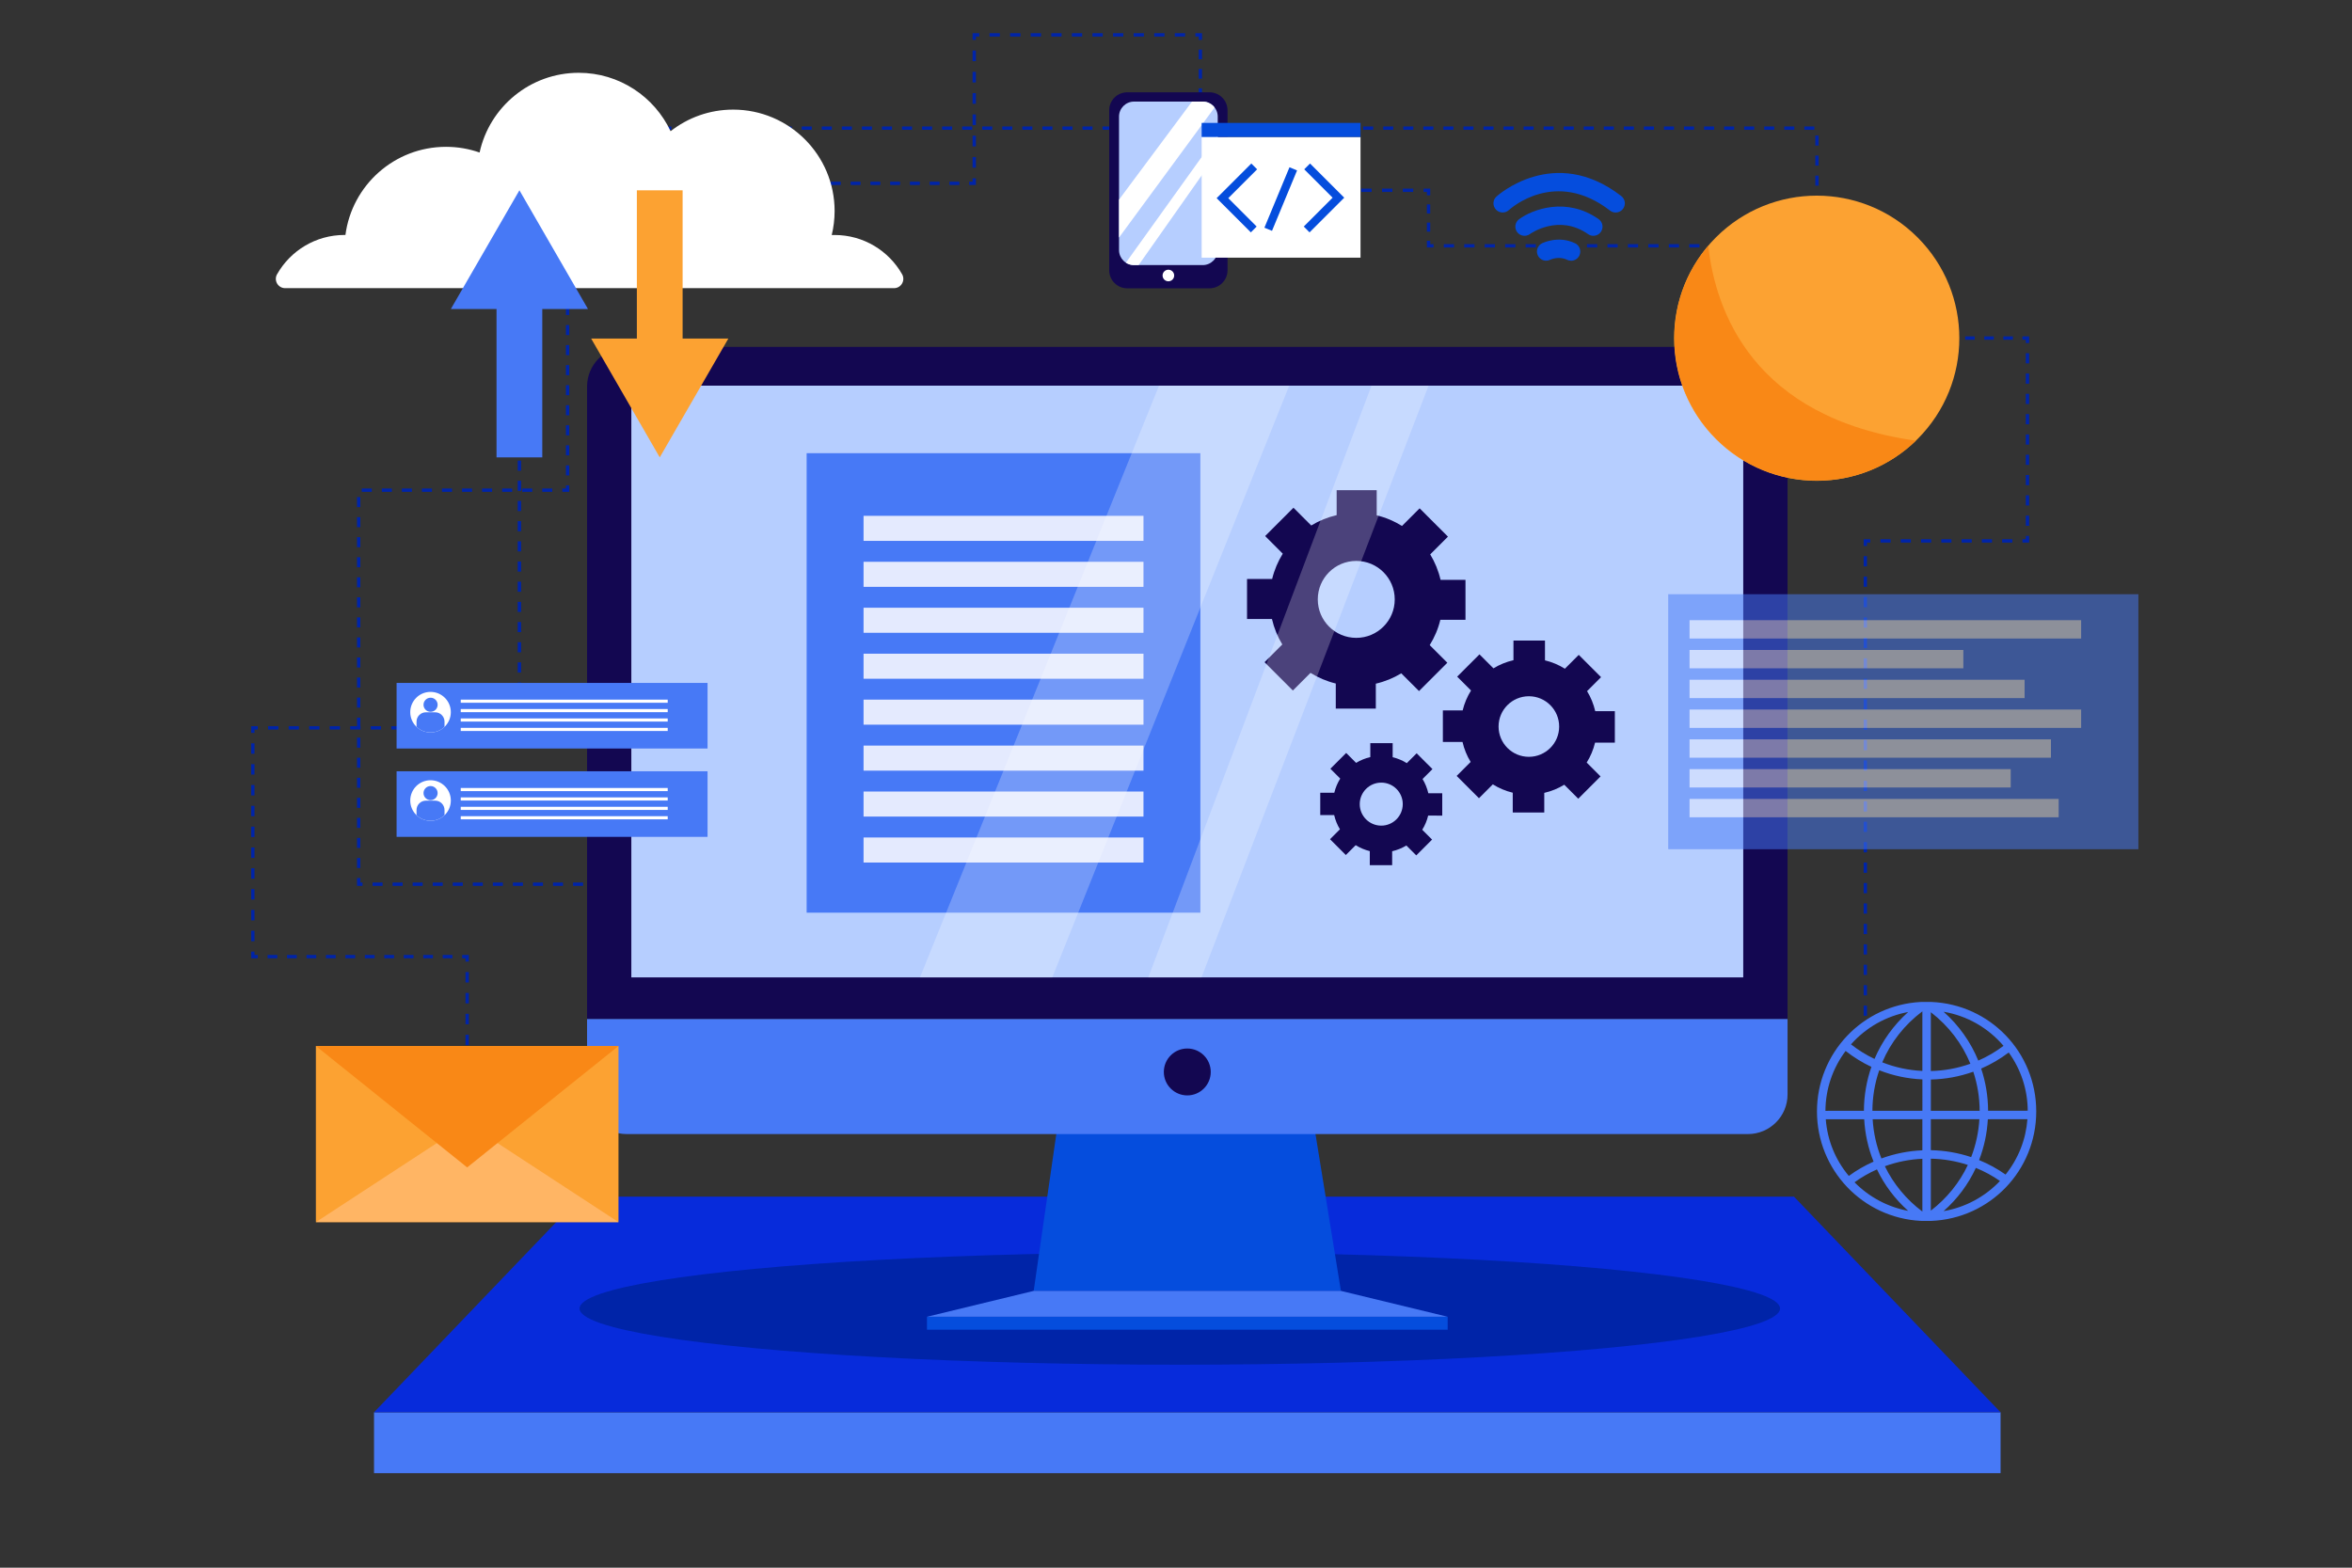 <svg xmlns="http://www.w3.org/2000/svg" xmlns:xlink="http://www.w3.org/1999/xlink" x="0px" y="0px" viewBox="0 0 750 500" style="enable-background:new 0 0 750 500;" xml:space="preserve">
<rect x="0" y="0" width="750" height="500" fill="#333333" stroke="none"/>
<style type="text/css">
	.st0{fill:none;stroke:#0024A8;stroke-width:1.066;stroke-miterlimit:10;stroke-dasharray:3.197;}
	.st1{fill:none;stroke:#0024A8;stroke-width:1.066;stroke-miterlimit:10;}
	.st2{fill:none;stroke:#0024A8;stroke-width:1.066;stroke-miterlimit:10;stroke-dasharray:3.33,3.33;}
	.st3{fill:none;stroke:#0024A8;stroke-width:1.066;stroke-miterlimit:10;stroke-dasharray:3.102,3.102;}
	.st4{fill:none;stroke:#0024A8;stroke-width:1.066;stroke-miterlimit:10;stroke-dasharray:3.321,3.321;}
	.st5{fill:none;stroke:#0024A8;stroke-width:1.066;stroke-miterlimit:10;stroke-dasharray:3.272,3.272;}
	.st6{fill:none;stroke:#0024A8;stroke-width:1.066;stroke-miterlimit:10;stroke-dasharray:3.217,3.217;}
	.st7{fill:none;stroke:#0024A8;stroke-width:1.066;stroke-miterlimit:10;stroke-dasharray:3.152,3.152;}
	.st8{fill:none;stroke:#0024A8;stroke-width:1.066;stroke-miterlimit:10;stroke-dasharray:3.397,3.397;}
	.st9{fill:none;stroke:#0024A8;stroke-width:1.066;stroke-miterlimit:10;stroke-dasharray:3.282,3.282;}
	.st10{fill:none;stroke:#0024A8;stroke-width:1.066;stroke-miterlimit:10;stroke-dasharray:3.092,3.092;}
	.st11{fill:none;stroke:#0024A8;stroke-width:1.066;stroke-miterlimit:10;stroke-dasharray:3.313,3.313;}
	.st12{fill:none;stroke:#0024A8;stroke-width:1.066;stroke-miterlimit:10;stroke-dasharray:2.902,2.902;}
	.st13{fill:none;stroke:#0024A8;stroke-width:1.066;stroke-miterlimit:10;stroke-dasharray:3.261,3.261;}
	.st14{fill:none;stroke:#0024A8;stroke-width:1.066;stroke-miterlimit:10;stroke-dasharray:2.914,2.914;}
	.st15{fill:none;stroke:#0024A8;stroke-width:1.066;stroke-miterlimit:10;stroke-dasharray:3.044,3.044;}
	.st16{fill:none;stroke:#0024A8;stroke-width:1.066;stroke-miterlimit:10;stroke-dasharray:3.237,3.237;}
	.st17{fill:none;stroke:#0024A8;stroke-width:1.066;stroke-miterlimit:10;stroke-dasharray:3.233,3.233;}
	.st18{fill:none;stroke:#0024A8;stroke-width:1.066;stroke-miterlimit:10;stroke-dasharray:3.258,3.258;}
	.st19{fill:#4779F6;}
	.st20{fill:#072BDB;}
	.st21{fill:#0024A8;}
	.st22{fill:#054DDD;}
	.st23{fill:#130751;}
	.st24{fill:#B6CEFF;}
	.st25{fill:#E4EAFE;}
	.st26{opacity:0.24;fill:#FFFFFF;}
	.st27{fill:#FCA232;}
	.st28{fill:#F98816;}
	.st29{clip-path:url(#SVGID_00000134967197465929000750000007340867687108286116_);fill:#FFFFFF;}
	.st30{clip-path:url(#SVGID_00000134967197465929000750000007340867687108286116_);}
	.st31{fill:#FFFFFF;}
	.st32{clip-path:url(#SVGID_00000034069446583599629490000003059735274852394687_);fill:#FFFFFF;}
	.st33{clip-path:url(#SVGID_00000034069446583599629490000003059735274852394687_);}
	.st34{opacity:0.51;}
	.st35{fill:#FFB564;}
	.st36{clip-path:url(#SVGID_00000059301155392803979240000011280041311767370159_);fill:#B6CEFF;}
	.st37{clip-path:url(#SVGID_00000059301155392803979240000011280041311767370159_);fill:#FFFFFF;}
</style>
<g id="BACKGROUND">
</g>
<g id="OBJECTS">
	<polyline class="st0" points="579.39,78.4 579.39,40.87 180.99,40.87 180.99,57.57 180.99,156.34 114.38,156.34 114.38,282.01    197.22,282.01  "></polyline>
	<g>
		<g>
			<line class="st1" x1="148.97" y1="358.25" x2="148.97" y2="356.65"></line>
			<line class="st2" x1="148.97" y1="353.32" x2="148.97" y2="308.37"></line>
			<polyline class="st1" points="148.97,306.7 148.97,305.1 147.37,305.1    "></polyline>
			<line class="st3" x1="144.27" y1="305.1" x2="83.77" y2="305.1"></line>
			<polyline class="st1" points="82.22,305.1 80.62,305.1 80.62,303.51    "></polyline>
			<line class="st4" x1="80.62" y1="300.18" x2="80.62" y2="235.41"></line>
			<polyline class="st1" points="80.62,233.75 80.62,232.15 82.22,232.15    "></polyline>
			<line class="st5" x1="85.5" y1="232.15" x2="162.39" y2="232.15"></line>
			<polyline class="st1" points="164.03,232.15 165.63,232.15 165.63,230.56    "></polyline>
			<line class="st6" x1="165.63" y1="227.34" x2="165.63" y2="61.68"></line>
			<polyline class="st1" points="165.63,60.07 165.63,58.47 167.23,58.47    "></polyline>
			<line class="st7" x1="170.38" y1="58.47" x2="307.49" y2="58.47"></line>
			<polyline class="st1" points="309.06,58.47 310.66,58.47 310.66,56.87    "></polyline>
			<line class="st8" x1="310.66" y1="53.48" x2="310.66" y2="14.42"></line>
			<polyline class="st1" points="310.66,12.72 310.66,11.12 312.26,11.12    "></polyline>
			<line class="st9" x1="315.54" y1="11.12" x2="379.53" y2="11.12"></line>
			<polyline class="st1" points="381.18,11.12 382.77,11.12 382.77,12.72    "></polyline>
			<line class="st10" x1="382.77" y1="15.81" x2="382.77" y2="57.55"></line>
			<polyline class="st1" points="382.77,59.09 382.77,60.69 384.37,60.69    "></polyline>
			<line class="st11" x1="387.69" y1="60.69" x2="452.28" y2="60.69"></line>
			<polyline class="st1" points="453.94,60.69 455.54,60.69 455.54,62.29    "></polyline>
			<line class="st12" x1="455.54" y1="65.19" x2="455.54" y2="75.35"></line>
			<polyline class="st1" points="455.54,76.8 455.54,78.4 457.13,78.4    "></polyline>
			<line class="st13" x1="460.4" y1="78.4" x2="576.16" y2="78.4"></line>
			<polyline class="st1" points="577.79,78.4 579.39,78.4 579.39,80    "></polyline>
			<line class="st14" x1="579.39" y1="82.91" x2="579.39" y2="104.77"></line>
			<polyline class="st1" points="579.39,106.22 579.39,107.82 580.99,107.82    "></polyline>
			<line class="st15" x1="584.03" y1="107.82" x2="643.38" y2="107.82"></line>
			<polyline class="st1" points="644.91,107.82 646.51,107.82 646.51,109.42    "></polyline>
			<line class="st16" x1="646.51" y1="112.66" x2="646.51" y2="169.3"></line>
			<polyline class="st1" points="646.51,170.92 646.51,172.52 644.91,172.52    "></polyline>
			<line class="st17" x1="641.67" y1="172.52" x2="598.02" y2="172.52"></line>
			<polyline class="st1" points="596.4,172.52 594.81,172.52 594.81,174.12    "></polyline>
			<line class="st18" x1="594.81" y1="177.37" x2="594.81" y2="325.63"></line>
			<line class="st1" x1="594.81" y1="327.26" x2="594.81" y2="328.86"></line>
		</g>
	</g>
	<g>
		<rect x="119.27" y="450.44" class="st19" width="518.67" height="19.42"></rect>
		<polygon class="st20" points="572.06,381.66 185.15,381.66 119.27,450.44 637.94,450.44   "></polygon>
	</g>
	<ellipse class="st21" cx="376.21" cy="417.34" rx="191.4" ry="17.92"></ellipse>
	<g>
		<g>
			<g>
				<polygon class="st22" points="337.87,354.48 329.62,411.72 427.59,411.72 418.31,354.48     "></polygon>
				<rect x="295.59" y="419.97" class="st22" width="166.04" height="4.13"></rect>
				<polygon class="st19" points="329.62,411.72 295.59,419.97 461.63,419.97 427.59,411.72     "></polygon>
			</g>
			<g>
				<path class="st23" d="M570.01,325.01H187.2v-201.7c0-7.01,5.68-12.68,12.68-12.68h357.44c7.01,0,12.68,5.68,12.68,12.68V325.01z      "></path>
				<path class="st19" d="M557.38,361.7H199.83c-6.98,0-12.63-5.65-12.63-12.63v-24.06h382.81v24.06      C570.01,356.04,564.36,361.7,557.38,361.7z"></path>
				<rect x="201.32" y="123" class="st24" width="354.56" height="188.73"></rect>
				<path class="st23" d="M386.08,341.89c0,4.13-3.35,7.48-7.48,7.48c-4.13,0-7.48-3.35-7.48-7.48s3.35-7.48,7.48-7.48      C382.74,334.42,386.08,337.76,386.08,341.89z"></path>
			</g>
			<g>
				<g>
					<rect x="257.22" y="144.54" class="st19" width="125.55" height="146.55"></rect>
					<rect x="275.37" y="164.52" class="st25" width="89.26" height="7.99"></rect>
					<rect x="275.37" y="179.18" class="st25" width="89.26" height="7.99"></rect>
					<rect x="275.37" y="193.83" class="st25" width="89.26" height="7.99"></rect>
					<rect x="275.37" y="208.49" class="st25" width="89.26" height="7.99"></rect>
					<rect x="275.37" y="223.14" class="st25" width="89.26" height="7.99"></rect>
					<rect x="275.37" y="237.8" class="st25" width="89.26" height="7.99"></rect>
					<rect x="275.37" y="252.45" class="st25" width="89.26" height="7.99"></rect>
					<rect x="275.37" y="267.11" class="st25" width="89.26" height="7.99"></rect>
				</g>
				<g>
					<path class="st23" d="M467.31,197.7v-12.77h-7.95c-0.67-2.9-1.79-5.63-3.3-8.11l5.66-5.66l-9.03-9.03l-5.62,5.62       c-2.46-1.53-5.17-2.69-8.07-3.39v-8.01h-12.77v7.95c-2.9,0.67-5.63,1.79-8.11,3.3l-5.66-5.66l-9.03,9.03l5.62,5.62       c-1.53,2.46-2.69,5.17-3.39,8.07h-8.01v12.77h7.95c0.67,2.9,1.79,5.63,3.3,8.11l-5.66,5.66l9.03,9.03l5.62-5.62       c2.46,1.53,5.17,2.69,8.06,3.39V226h12.77v-7.95c2.9-0.67,5.63-1.79,8.11-3.3l5.66,5.66l9.03-9.03l-5.62-5.62       c1.53-2.46,2.69-5.17,3.39-8.07H467.31z M432.48,203.44c-6.78,0-12.27-5.49-12.27-12.27c0-6.78,5.49-12.27,12.27-12.27       c6.78,0,12.27,5.49,12.27,12.27C444.76,197.95,439.26,203.44,432.48,203.44z"></path>
					<path class="st23" d="M514.94,236.86v-10.05h-6.26c-0.53-2.29-1.41-4.43-2.6-6.38l4.46-4.46l-7.11-7.11l-4.42,4.42       c-1.93-1.21-4.07-2.12-6.35-2.67v-6.31h-10.05v6.26c-2.29,0.53-4.44,1.41-6.38,2.6l-4.46-4.46l-7.11,7.11l4.42,4.42       c-1.21,1.94-2.12,4.07-2.67,6.35h-6.31v10.05h6.26c0.53,2.29,1.41,4.44,2.6,6.38l-4.46,4.46l7.11,7.11l4.42-4.42       c1.93,1.21,4.07,2.12,6.35,2.67v6.31h10.05v-6.26c2.29-0.53,4.44-1.41,6.38-2.6l4.46,4.46l7.11-7.11l-4.42-4.42       c1.21-1.93,2.12-4.07,2.67-6.35H514.94z M487.52,241.38c-5.34,0-9.66-4.33-9.66-9.66c0-5.34,4.33-9.66,9.66-9.66       c5.34,0,9.66,4.33,9.66,9.66C497.19,237.06,492.86,241.38,487.52,241.38z"></path>
					<path class="st23" d="M459.9,260.12v-7.13h-4.44c-0.38-1.62-1-3.15-1.84-4.53l3.16-3.16l-5.04-5.04l-3.14,3.14       c-1.37-0.86-2.89-1.5-4.51-1.89v-4.48h-7.13v4.44c-1.62,0.37-3.15,1-4.53,1.84l-3.16-3.16l-5.04,5.04l3.14,3.14       c-0.86,1.37-1.5,2.89-1.89,4.51h-4.48v7.13h4.44c0.37,1.62,1,3.15,1.84,4.53l-3.16,3.16l5.04,5.04l3.14-3.14       c1.37,0.86,2.89,1.5,4.5,1.9v4.48h7.13v-4.44c1.62-0.38,3.15-1,4.53-1.84l3.16,3.16l5.04-5.04l-3.14-3.14       c0.86-1.37,1.5-2.89,1.89-4.51H459.9z M440.45,263.33c-3.79,0-6.86-3.07-6.86-6.86c0-3.79,3.07-6.86,6.86-6.86       c3.79,0,6.86,3.07,6.86,6.86C447.3,260.26,444.23,263.33,440.45,263.33z"></path>
				</g>
			</g>
		</g>
		<polygon class="st26" points="369.59,123 293.36,311.73 335.55,311.73 411.1,123   "></polygon>
		<polygon class="st26" points="437.34,123 366.17,311.73 383.13,311.73 455.54,123   "></polygon>
	</g>
	<g>
		<g>
			<path class="st22" d="M500.98,83.16c-0.43,0-0.87-0.1-1.28-0.3c-2.66-1.3-5.28-0.06-5.39-0.01c-1.45,0.7-3.2,0.11-3.91-1.33     c-0.71-1.44-0.15-3.17,1.28-3.9c0.21-0.11,5.26-2.62,10.59-0.02c1.45,0.71,2.06,2.46,1.35,3.92     C503.11,82.56,502.07,83.16,500.98,83.16z"></path>
		</g>
		<g>
			<path class="st22" d="M508.09,75.21c-0.58,0-1.17-0.17-1.68-0.53c-9.42-6.6-18.44-0.11-18.53-0.04c-1.3,0.96-3.14,0.68-4.1-0.62     c-0.96-1.3-0.68-3.14,0.62-4.1c4.29-3.16,15.1-7.23,25.36-0.04c1.32,0.93,1.65,2.75,0.72,4.08     C509.92,74.78,509.02,75.21,508.09,75.21z"></path>
		</g>
		<g>
			<path class="st22" d="M515.2,67.78c-0.63,0-1.26-0.2-1.79-0.61c-17.44-13.48-31.66-0.72-32.26-0.17     c-1.19,1.09-3.04,1.02-4.13-0.16c-1.1-1.18-1.04-3.03,0.14-4.13c0.18-0.17,18.39-16.76,39.83-0.18c1.28,0.99,1.52,2.83,0.53,4.11     C516.94,67.39,516.08,67.78,515.2,67.78z"></path>
		</g>
	</g>
	<g>
		
			<ellipse transform="matrix(0.707 -0.707 0.707 0.707 93.457 441.272)" class="st27" cx="579.39" cy="107.82" rx="45.48" ry="45.48"></ellipse>
		<path class="st28" d="M544.72,78.4c-6.74,7.93-10.81,18.2-10.81,29.42c0,25.12,20.36,45.48,45.48,45.48    c12.26,0,23.38-4.86,31.56-12.75C558.86,133.2,547.02,99.07,544.72,78.4z"></path>
	</g>
	<g id="XMLID_9074_">
		<path id="XMLID_9075_" class="st19" d="M612.48,389.39l3.36,0.01c18.78-0.79,33.47-16.1,33.47-34.92    c0-18.82-14.69-34.13-33.47-34.92l-3.33-0.01c-0.01,0.01-0.02,0.01-0.03,0.02c-18.57,0.98-33.09,16.29-33.09,34.91    C579.39,373.1,593.91,388.41,612.48,389.39z M591.37,377.08c2.22-1.61,4.62-2.99,7.15-4.11c2.4,5.02,5.75,9.46,9.95,13.22    C602.01,384.99,596.01,381.8,591.37,377.08z M613,386.41c-5.12-3.84-9.23-8.82-11.96-14.45c3.83-1.39,7.85-2.19,11.96-2.38V386.41    z M613,366.88c-4.49,0.19-8.88,1.07-13.06,2.6c-1.59-3.97-2.53-8.17-2.79-12.5l15.85-0.01V366.88z M613,354.27l-15.93,0.01    c0.02-4.44,0.75-8.79,2.18-12.93c4.39,1.73,9.01,2.71,13.76,2.91V354.27z M619.77,386.28c4.4-3.9,7.86-8.53,10.29-13.79    c2.72,1.11,5.31,2.51,7.69,4.17C632.93,381.74,626.61,385.11,619.77,386.28z M639.53,374.62c-2.61-1.85-5.45-3.41-8.44-4.62    c1.6-4.14,2.54-8.52,2.79-13.03l12.62-0.01C646.01,363.44,643.61,369.53,639.53,374.62z M640.54,335.68    c3.92,5.45,6.02,11.85,6.06,18.57l-12.64,0.01c-0.02-4.6-0.77-9.13-2.21-13.45C634.87,339.46,637.82,337.74,640.54,335.68z     M638.88,333.56c-2.5,1.88-5.2,3.47-8.05,4.71c-2.41-5.92-6.21-11.27-11.06-15.58C627.21,323.95,633.92,327.76,638.88,333.56z     M615.7,322.84c5.63,4.33,9.97,9.99,12.61,16.43c-4.05,1.45-8.29,2.23-12.61,2.32V322.84z M615.7,344.3    c4.63-0.09,9.18-0.93,13.54-2.49c1.32,4.01,2.01,8.2,2.03,12.46l-15.56,0.01V344.3z M615.7,356.97l15.48-0.01    c-0.25,4.18-1.13,8.24-2.62,12.09c-4.14-1.38-8.46-2.12-12.86-2.21V356.97z M615.7,369.55c4.03,0.08,8,0.75,11.8,2    c-2.66,5.66-6.72,10.67-11.8,14.57V369.55z M613,322.56v19c-4.4-0.2-8.7-1.12-12.79-2.74C602.92,332.42,607.32,326.82,613,322.56z     M608.48,322.77c-4.65,4.17-8.34,9.3-10.74,14.97c-2.66-1.26-5.18-2.83-7.5-4.65C595.03,327.69,601.44,324.07,608.48,322.77z     M588.53,335.19c2.55,2.01,5.31,3.71,8.22,5.08c-1.56,4.48-2.37,9.19-2.39,14.01l-12.27,0.01    C582.14,347.34,584.36,340.75,588.53,335.19z M582.2,356.99l12.25-0.01c0.26,4.69,1.27,9.23,2.99,13.51    c-2.8,1.24-5.45,2.77-7.89,4.57C585.24,369.9,582.71,363.67,582.2,356.99z"></path>
	</g>
	<g>
		<rect x="126.46" y="217.81" class="st19" width="99.16" height="20.92"></rect>
		<g>
			<defs>
				<path id="SVGID_1_" d="M143.76,227.14c0,3.57-2.89,6.47-6.47,6.47c-3.57,0-6.47-2.89-6.47-6.47s2.89-6.47,6.47-6.47      C140.86,220.67,143.76,223.57,143.76,227.14z"></path>
			</defs>
			<clipPath id="SVGID_00000035526201014305154330000011852030639169355656_">
				<use xlink:href="#SVGID_1_" style="overflow:visible;"></use>
			</clipPath>
			<path style="clip-path:url(#SVGID_00000035526201014305154330000011852030639169355656_);fill:#FFFFFF;" d="M143.76,227.14     c0,3.57-2.89,6.47-6.47,6.47c-3.57,0-6.47-2.89-6.47-6.47s2.89-6.47,6.47-6.47C140.86,220.67,143.76,223.57,143.76,227.14z"></path>
			<g style="clip-path:url(#SVGID_00000035526201014305154330000011852030639169355656_);">
				<path class="st19" d="M139.55,224.78c0,1.24-1.01,2.25-2.25,2.25c-1.24,0-2.25-1.01-2.25-2.25c0-1.24,1.01-2.25,2.25-2.25      C138.54,222.52,139.55,223.53,139.55,224.78z"></path>
				<path class="st19" d="M141.76,233.69h-8.94v-3.52c0-1.65,1.34-2.99,2.99-2.99h2.95c1.65,0,2.99,1.34,2.99,2.99V233.69z"></path>
			</g>
		</g>
		<rect x="146.92" y="223.14" class="st31" width="66" height="1"></rect>
		<rect x="146.92" y="226.14" class="st31" width="66" height="1"></rect>
		<rect x="146.92" y="229.14" class="st31" width="66" height="1"></rect>
		<rect x="146.92" y="232.14" class="st31" width="66" height="1"></rect>
	</g>
	<g>
		<rect x="126.46" y="245.99" class="st19" width="99.16" height="20.92"></rect>
		<g>
			<defs>
				<path id="SVGID_00000008141215785208810310000010593766589395662231_" d="M143.76,255.32c0,3.57-2.89,6.47-6.47,6.47      c-3.57,0-6.47-2.89-6.47-6.47c0-3.57,2.89-6.47,6.47-6.47C140.86,248.85,143.76,251.75,143.76,255.32z"></path>
			</defs>
			<clipPath id="SVGID_00000025429356796436460330000015860689289766844323_">
				<use xlink:href="#SVGID_00000008141215785208810310000010593766589395662231_" style="overflow:visible;"></use>
			</clipPath>
			<path style="clip-path:url(#SVGID_00000025429356796436460330000015860689289766844323_);fill:#FFFFFF;" d="M143.76,255.32     c0,3.57-2.89,6.47-6.47,6.47c-3.57,0-6.47-2.89-6.47-6.47c0-3.57,2.89-6.47,6.47-6.47C140.86,248.85,143.76,251.75,143.76,255.32     z"></path>
			<g style="clip-path:url(#SVGID_00000025429356796436460330000015860689289766844323_);">
				<path class="st19" d="M139.55,252.95c0,1.24-1.01,2.25-2.25,2.25c-1.24,0-2.25-1.01-2.25-2.25c0-1.24,1.01-2.25,2.25-2.25      C138.54,250.7,139.55,251.71,139.55,252.95z"></path>
				<path class="st19" d="M141.76,261.87h-8.94v-3.52c0-1.65,1.34-2.99,2.99-2.99h2.95c1.65,0,2.99,1.34,2.99,2.99V261.87z"></path>
			</g>
		</g>
		<rect x="146.92" y="251.32" class="st31" width="66" height="1"></rect>
		<rect x="146.92" y="254.32" class="st31" width="66" height="1"></rect>
		<rect x="146.92" y="257.32" class="st31" width="66" height="1"></rect>
		<rect x="146.92" y="260.32" class="st31" width="66" height="1"></rect>
	</g>
	<g>
		<path class="st31" d="M266.14,74.95c-0.31,0-0.61,0.01-0.92,0.02c0.59-2.45,0.92-5.01,0.92-7.65c0-17.87-14.49-32.36-32.36-32.36    c-7.53,0-14.45,2.58-19.94,6.89c-5.17-11-16.34-18.63-29.3-18.63c-15.49,0-28.44,10.89-31.61,25.43    c-3.35-1.18-6.95-1.82-10.71-1.82c-16.43,0-30,12.25-32.07,28.12c-0.1,0-0.19-0.01-0.29-0.01c-9.22,0-17.26,5.05-21.51,12.53    c-1.13,1.98,0.3,4.44,2.58,4.44h42.42h22.31h64.72h22.28h42.42c2.28,0,3.7-2.46,2.58-4.44C283.4,79.99,275.36,74.95,266.14,74.95z    "></path>
		<g>
			<polygon class="st19" points="187.5,98.57 165.63,60.69 143.76,98.57 158.33,98.57 158.33,145.87 172.92,145.87 172.92,98.57         "></polygon>
			<polygon class="st27" points="188.51,107.99 210.38,145.87 232.25,107.99 217.67,107.99 217.67,60.69 203.08,60.69      203.08,107.99    "></polygon>
		</g>
	</g>
	<g class="st34">
		<rect x="531.96" y="189.52" class="st19" width="149.93" height="81.33"></rect>
		<rect x="538.76" y="197.8" class="st25" width="124.87" height="5.85"></rect>
		<rect x="538.76" y="207.3" class="st25" width="87.3" height="5.85"></rect>
		<rect x="538.76" y="216.8" class="st25" width="106.84" height="5.85"></rect>
		<rect x="538.76" y="226.3" class="st25" width="124.87" height="5.85"></rect>
		<rect x="538.76" y="235.81" class="st25" width="115.24" height="5.85"></rect>
		<rect x="538.76" y="245.31" class="st25" width="102.41" height="5.85"></rect>
		<rect x="538.76" y="254.81" class="st25" width="117.7" height="5.85"></rect>
	</g>
	<g>
		<rect x="100.73" y="333.61" class="st27" width="96.49" height="56.17"></rect>
		<polygon class="st35" points="100.73,389.78 148.97,358.25 197.22,389.78   "></polygon>
		<polygon class="st28" points="100.73,333.61 148.97,372.34 197.22,333.61   "></polygon>
	</g>
	<g>
		<g>
			<path class="st23" d="M385.69,29.44h-26.25c-3.17,0-5.74,2.57-5.74,5.74v51.03c0,3.17,2.57,5.74,5.74,5.74h26.25     c3.17,0,5.74-2.57,5.74-5.74V35.18C391.43,32.01,388.86,29.44,385.69,29.44z"></path>
			<g>
				<defs>
					<path id="SVGID_00000139265423216806468470000013225525971897550770_" d="M383.52,32.4h-21.9c-2.64,0-4.79,2.14-4.79,4.79       v42.57c0,2.64,2.14,4.79,4.79,4.79h21.9c2.64,0,4.79-2.14,4.79-4.79V37.19C388.3,34.54,386.16,32.4,383.52,32.4z"></path>
				</defs>
				<clipPath id="SVGID_00000019652168946967109040000016737330519164697762_">
					<use xlink:href="#SVGID_00000139265423216806468470000013225525971897550770_" style="overflow:visible;"></use>
				</clipPath>
				<path style="clip-path:url(#SVGID_00000019652168946967109040000016737330519164697762_);fill:#B6CEFF;" d="M383.52,32.4h-21.9      c-2.64,0-4.79,2.14-4.79,4.79v42.57c0,2.64,2.14,4.79,4.79,4.79h21.9c2.64,0,4.79-2.14,4.79-4.79V37.19      C388.3,34.54,386.16,32.4,383.52,32.4z"></path>
				<polygon style="clip-path:url(#SVGID_00000019652168946967109040000016737330519164697762_);fill:#FFFFFF;" points="      350.38,72.34 385.88,24.64 394.39,24.64 350.38,84.54     "></polygon>
				<polygon style="clip-path:url(#SVGID_00000019652168946967109040000016737330519164697762_);fill:#FFFFFF;" points="      353.71,91.2 395.86,32.4 395.86,37.95 353.71,97.86     "></polygon>
			</g>
			<path class="st31" d="M374.42,87.87c0,1.02-0.83,1.85-1.85,1.85c-1.02,0-1.85-0.83-1.85-1.85c0-1.02,0.83-1.85,1.85-1.85     C373.59,86.02,374.42,86.85,374.42,87.87z"></path>
		</g>
		<g>
			<rect x="383.18" y="43.68" class="st31" width="50.66" height="38.5"></rect>
			<g>
				<polygon class="st22" points="398.87,74.11 387.96,63.2 399.02,52.15 400.87,54 391.67,63.2 400.72,72.26     "></polygon>
			</g>
			<g>
				<polygon class="st22" points="417.59,74.11 415.74,72.26 424.94,63.05 415.89,54 417.74,52.15 428.65,63.05     "></polygon>
			</g>
			<g>
				
					<rect x="397.88" y="62.24" transform="matrix(0.383 -0.924 0.924 0.383 193.295 416.426)" class="st22" width="20.86" height="2.62"></rect>
			</g>
			<rect x="383.18" y="39.2" class="st22" width="50.66" height="4.48"></rect>
		</g>
	</g>
</g>
</svg>